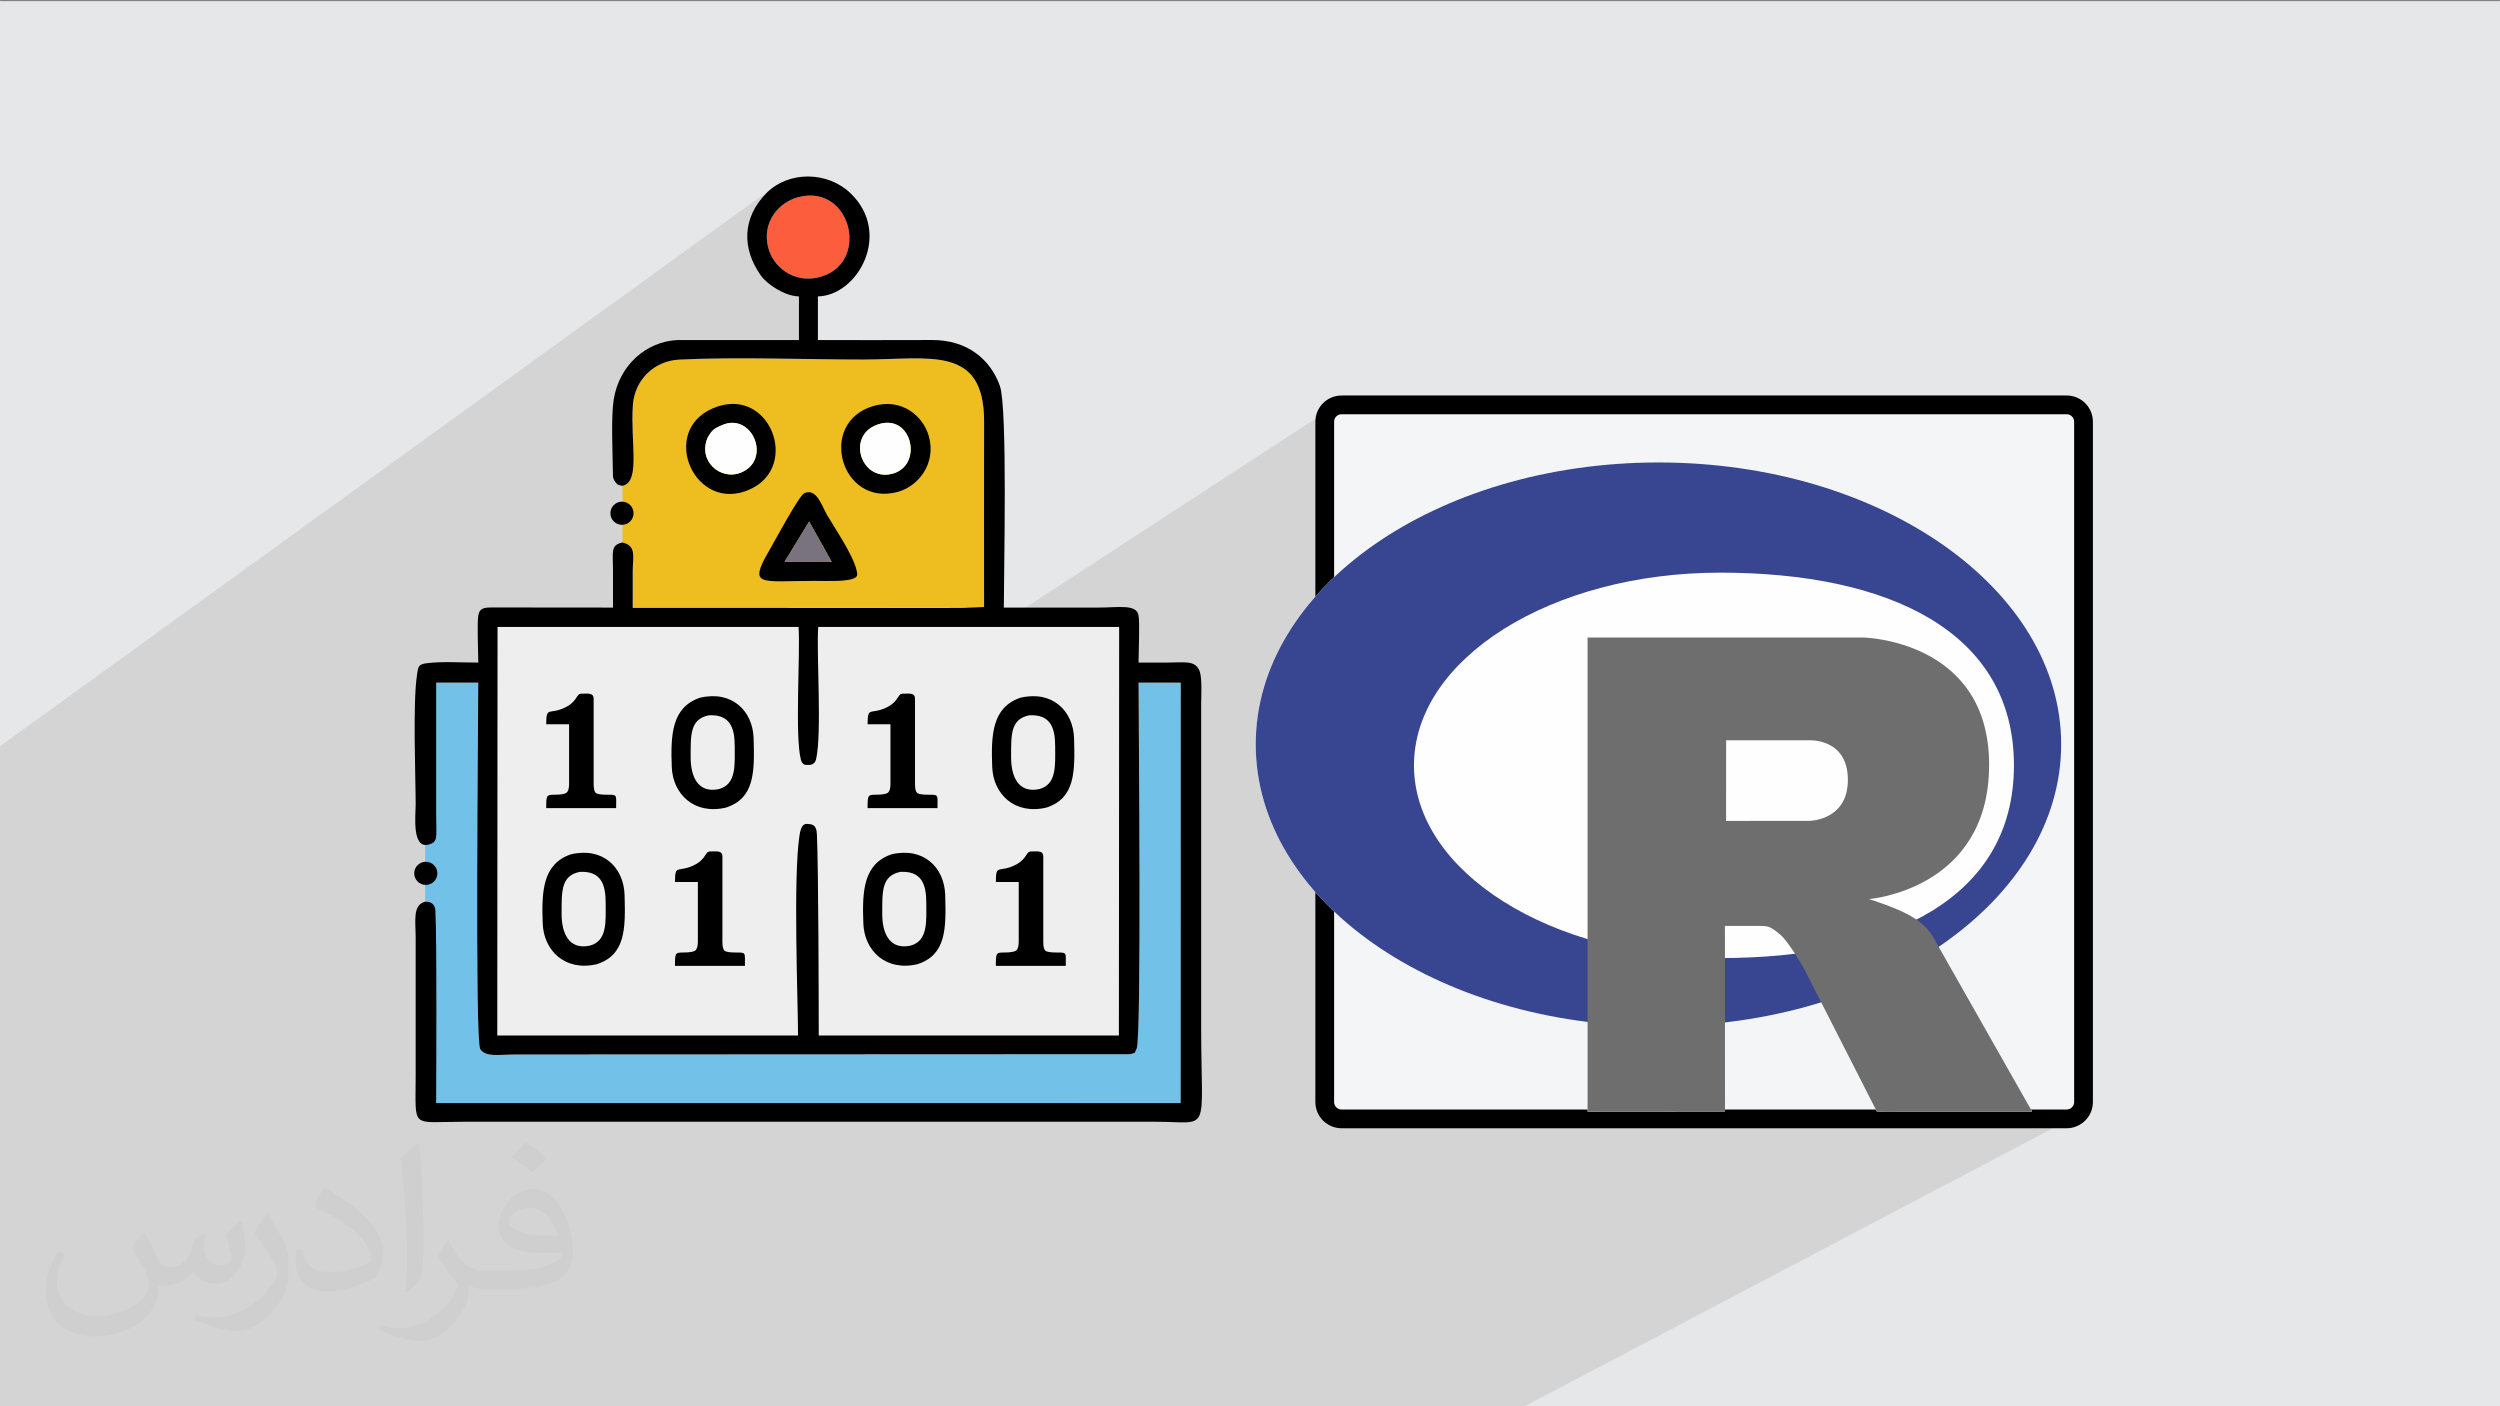<?xml version="1.0" encoding="UTF-8"?>
<!DOCTYPE svg PUBLIC "-//W3C//DTD SVG 1.1//EN" "http://www.w3.org/Graphics/SVG/1.1/DTD/svg11.dtd">
<!-- Creator: CorelDRAW -->
<svg xmlns="http://www.w3.org/2000/svg" xml:space="preserve" width="3.703in" height="2.083in" version="1.1" style="shape-rendering:geometricPrecision; text-rendering:geometricPrecision; image-rendering:optimizeQuality; fill-rule:evenodd; clip-rule:evenodd"
viewBox="0 0 3703.33 2083.33"
 xmlns:xlink="http://www.w3.org/1999/xlink"
 xmlns:xodm="http://www.corel.com/coreldraw/odm/2003">
 <rect x="0" y="0" width="3703.33" height="2083.33" fill="#808080" stroke="none"/>
 <defs>
  <style type="text/css">
   <![CDATA[
    .str0 {stroke:black;stroke-width:27.78;stroke-miterlimit:2.613}
    .fil7 {fill:black}
    .fil12 {fill:#384591}
    .fil13 {fill:#6E6E6E}
    .fil5 {fill:#72C1E8}
    .fil9 {fill:#79727F}
    .fil0 {fill:#E6E7E8}
    .fil4 {fill:#EEBE20}
    .fil3 {fill:#EEEEEE}
    .fil2 {fill:#F4F5F6}
    .fil6 {fill:#FB5D3D}
    .fil8 {fill:#FEFEFE}
    .fil10 {fill:black;fill-rule:nonzero}
    .fil11 {fill:#373435;fill-opacity:0.031}
    .fil1 {fill:#373435;fill-opacity:0.102}
   ]]>
  </style>
 </defs>
 <g id="Layer_x0020_1">
  <polygon class="fil0" points="-4.17,1.67 3704.16,1.67 3704.16,2085 -4.17,2085 "/>
  <polygon class="fil1" points="334.8,863.41 -2.5,1107.2 -2.5,2084.76 2255.9,2084.76 3045.6,1669.07 3009.38,674.61 1962.9,619.74 1946.28,621.74 1514.84,902.89 1475.16,928.75 1454.93,591.97 1283.57,532.57 1198.72,514.02 1187.99,412.07 1142.5,279.61 1121.21,295 "/>
  <g id="_2512028499152">
   <path class="fil2 str0" d="M1987.38 599.79l1074.1 0c13.8,0 24.99,11.19 24.99,24.99l0 1007.79c0,13.8 -11.19,24.98 -24.99,24.98l-1074.1 0c-13.8,-0 -24.99,-11.19 -24.99,-24.99l-0 -1007.79c0,-13.8 11.19,-24.99 24.99,-24.99z"/>
   <g>
    <path class="fil3" d="M1657.46 1534.05l0.41 -605.29c-477.33,0 -424.75,0 -920.96,-0.01l-0.4 605.28c613.99,0 321.64,0 920.95,0.02l0 0z"/>
    <path class="fil4" d="M922.02 719.72l0 27.79c9.02,2.11 8.33,2.32 13.53,6.43 2.28,13.74 -1.28,19.36 -13.53,21.99l0 27.78c21,4.93 15.24,19.98 15.17,42.97 -0.06,17.55 -0.01,35.09 -0.01,53.94 157.95,0.04 427.03,0.1 520.83,-0.18 0,-91.54 -0.46,-184.3 -0.28,-275.83 0.22,-113.96 -80.81,-92.01 -178.74,-92.01 -87.94,0 -185.69,-4.05 -272.4,0.07 -37.98,1.81 -66.5,30.22 -69.17,67.42 -3.93,54.54 11.91,113.78 -15.39,119.63l-0.01 0z"/>
    <path class="fil5" d="M629.7 1247.92l0 31.73 14.09 5.04c3.86,16.83 2.9,20.19 -14.09,24.04l0 27.13c4.7,1.68 5.73,5.63 10.43,7.31 5.07,18.83 -0.19,260.84 -0.19,300.81 367.65,0 741.37,-9.89 1109.02,-9.89l0.14 -622.86 -62.54 0c0,57.31 4.67,531.46 -2.95,542.71 -4.08,6.66 0.91,4.95 -9.67,7.76l-909.32 0.45c-26.29,0 -45.28,4.52 -53.34,-8.1 -8.02,-12.27 -2.91,-484.65 -2.91,-542.76l-62.36 -0.05 -6.36 194.4c0.05,38.56 10.37,37.7 -9.94,42.3l-0.02 -0.02z"/>
    <path class="fil6" d="M1183.33 291.85c-29.91,7.44 -54.94,37.12 -45.51,74.67 7.15,28.46 36.88,52.95 73.81,44.54 78.24,-17.83 50.78,-138.89 -28.3,-119.21z"/>
    <path class="fil7" d="M1524.47 1059.69c31.2,-1.78 38.59,18.05 38.55,45.54 -0.04,27.17 2.97,56.99 -23.72,63.79 -30.83,6.45 -41.59,-18.76 -41.54,-46.83 0.06,-32.94 -1.35,-56.67 26.71,-62.49l0 -0.01zm-12.97 -26.03c-41.57,14.16 -43.6,54.13 -41.74,102.68 1.52,39.47 32.59,71.2 80.28,60.06 42.35,-13.89 42.45,-52.13 40.99,-102.49 -1.18,-40.55 -31.93,-71.49 -79.54,-60.25l0.01 -0z"/>
    <path class="fil7" d="M1198.59 772.59l33.5 59.87 -69.84 -0.37 36.35 -59.5 -0.01 0zm69.84 70.61c-6.04,-23.2 -34.9,-65.76 -43.34,-80.29 -7.5,-12.91 -15.61,-40.66 -33.79,-32.26 -7.77,3.59 -45.22,73.54 -52.3,85.72 -31.26,53.75 -12.07,44.16 66.91,44.16 17.57,0 45.2,1.39 57.71,-3.18 7.62,-2.77 6.81,-6.42 4.8,-14.15l0.01 0z"/>
    <path class="fil7" d="M1298.79 629.39c51.28,-19.29 69.18,57.54 25.5,71.67 -47.34,15.31 -71.97,-54.19 -25.5,-71.67zm-5.09 -27.91c-83.36,24.31 -48.56,150.06 36.07,127.26 30.11,-8.12 57.77,-41.81 46,-82.93 -8.64,-30.18 -40.54,-56.44 -82.07,-44.33z"/>
    <path class="fil7" d="M1069.15 629.94c44.84,-20.02 74.35,50.52 29.13,69.85 -31.32,13.39 -65.81,-18.06 -49.56,-52.42 6.24,-10.42 8.63,-12.17 20.43,-17.44l0 0.01zm-5.24 -28.03c-89,28.64 -40.04,153.64 39.81,125.9 83.28,-28.92 40.74,-151.81 -39.81,-125.9z"/>
    <path class="fil3" d="M852.03 1295.76c-25.22,11.78 -20.8,35.4 -20.16,68.26 0.49,25.11 16.02,49.6 45.74,37.08 23.57,-9.94 20.06,-38.99 19.61,-68.29 -0.41,-26.96 -17.74,-49.88 -45.19,-37.06l0 0.01z"/>
    <path class="fil3" d="M1327.06 1295.76c-25.22,11.78 -20.8,35.4 -20.16,68.26 0.49,25.11 16.02,49.6 45.73,37.08 23.58,-9.94 20.06,-38.99 19.61,-68.29 -0.41,-26.96 -17.74,-44.74 -45.19,-37.06l0.01 0.01z"/>
    <path class="fil3" d="M1049.44 1059.69c-30.85,6.63 -26.65,29.55 -26.71,62.49 -0.06,28.07 8.84,55.15 41.54,46.83 26.68,-6.8 23.68,-36.62 23.72,-63.79 0.04,-27.48 -8.57,-51.97 -38.55,-45.54l0 0.01z"/>
    <path class="fil8" d="M1069.15 629.94c-11.8,5.27 -13.99,6.67 -20.43,17.44 -16.25,34.36 18.24,65.81 49.56,52.42 45.22,-19.33 15.71,-89.87 -29.13,-69.85l0 -0.01z"/>
    <path class="fil8" d="M1298.79 629.39c-46.47,17.48 -21.84,86.98 25.5,71.67 43.69,-14.13 25.78,-90.96 -25.5,-71.67z"/>
    <polygon class="fil9" points="1162.24,832.09 1232.08,832.47 1198.59,772.59 "/>
    <circle class="fil7" cx="921.3" cy="760.34" r="17.15"/>
    <path class="fil10" d="M999.82 1430.89c0,-19.05 0.16,-19.83 12.35,-19.83 9.41,0 15.38,-1.01 17.81,-3.03 2.48,-2.02 3.72,-6.43 3.72,-13.22l0 -88.15 -33.88 0c0,-28.68 4.71,-12.09 30.94,-26.36 5.89,-3.17 10.7,-7.84 14.4,-14 3.38,-5.61 5.67,-4.85 7.87,-4.92 10.37,-0.31 17.03,-0.88 17.03,7.44l0 126.54c0,6.79 1.01,11.11 3.08,12.94 2.07,1.84 7.44,2.76 16.16,2.76 16.28,0 14.09,-0.65 14.09,19.83l-103.58 0 0 0z"/>
    <path class="fil10" d="M809.07 1197.14c0,-19.05 0.17,-19.83 12.35,-19.83 9.41,0 15.38,-1.01 17.81,-3.03 2.48,-2.02 3.72,-6.43 3.72,-13.22l0 -88.15 -33.89 0c0,-28.68 4.72,-12.09 30.94,-26.35 5.9,-3.17 10.7,-7.84 14.41,-14 3.38,-5.61 5.67,-4.85 7.87,-4.92 10.37,-0.31 17.03,-0.87 17.03,7.45l0 126.53c0,6.79 1.01,11.11 3.08,12.94 2.06,1.84 7.44,2.76 16.16,2.76 16.28,0 14.09,-0.65 14.09,19.83l-103.58 0 0 -0.01z"/>
    <path class="fil10" d="M1475.17 1430.89c0,-19.05 0.17,-19.83 12.35,-19.83 9.41,0 15.38,-1.01 17.81,-3.03 2.48,-2.02 3.72,-6.43 3.72,-13.22l0 -88.15 -33.89 0c0,-28.68 4.72,-12.09 30.95,-26.36 5.89,-3.17 10.7,-7.84 14.4,-14 3.38,-5.61 5.67,-4.85 7.87,-4.92 10.37,-0.31 17.03,-0.88 17.03,7.44l0 126.54c0,6.79 1.01,11.11 3.08,12.94 2.07,1.84 7.44,2.76 16.16,2.76 16.28,0 14.09,-0.65 14.09,19.83l-103.58 0 0 0z"/>
    <path class="fil10" d="M1285.15 1197.14c0,-19.05 0.16,-19.83 12.35,-19.83 9.41,0 15.38,-1.01 17.81,-3.03 2.48,-2.02 3.72,-6.43 3.72,-13.22l0 -88.15 -33.88 0c0,-28.68 4.71,-12.09 30.94,-26.35 5.89,-3.17 10.7,-7.84 14.41,-14 3.37,-5.61 5.67,-4.85 7.87,-4.92 10.37,-0.31 17.03,-0.87 17.03,7.45l0 126.53c0,6.79 1.01,11.11 3.08,12.94 2.07,1.84 7.44,2.76 16.16,2.76 16.28,0 14.09,-0.65 14.09,19.83l-103.58 0 -0 -0.01z"/>
    <path class="fil7" d="M1049.76 1059.69c31.2,-1.78 38.59,18.05 38.55,45.54 -0.04,27.17 2.97,56.99 -23.72,63.79 -30.83,6.45 -41.59,-18.76 -41.54,-46.83 0.06,-32.94 -1.35,-56.67 26.71,-62.49l0 -0.01zm-12.97 -26.03c-41.57,14.16 -43.6,54.13 -41.73,102.68 1.52,39.47 32.59,71.2 80.28,60.06 42.35,-13.89 42.45,-52.13 40.99,-102.49 -1.18,-40.55 -31.93,-71.49 -79.54,-60.25l0 -0z"/>
    <path class="fil7" d="M858.58 1291.65c31.2,-1.78 38.59,18.05 38.55,45.54 -0.04,27.17 2.96,56.99 -23.72,63.79 -30.82,6.45 -41.59,-18.76 -41.54,-46.83 0.06,-32.94 -1.35,-56.67 26.71,-62.5zm-12.97 -26.03c-41.56,14.16 -43.6,54.13 -41.73,102.68 1.52,39.47 32.59,71.2 80.28,60.06 42.34,-13.89 42.45,-52.13 40.98,-102.49 -1.18,-40.55 -31.93,-71.49 -79.54,-60.25l0.01 -0z"/>
    <path class="fil7" d="M1333.57 1291.65c31.2,-1.78 38.59,18.05 38.55,45.54 -0.04,27.17 2.96,56.99 -23.72,63.79 -30.82,6.45 -41.59,-18.76 -41.54,-46.83 0.06,-32.94 -1.35,-56.67 26.71,-62.5zm-12.97 -26.03c-41.56,14.16 -43.6,54.13 -41.73,102.68 1.52,39.47 32.59,71.2 80.28,60.06 42.34,-13.89 42.45,-52.13 40.98,-102.49 -1.18,-40.55 -31.93,-71.49 -79.54,-60.25l0.01 -0z"/>
    <circle class="fil7" cx="630.67" cy="1293.8" r="17.15"/>
    <path class="fil7" d="M1182.12 1534.03l-445.61 0 0.4 -605.29 445.96 0.01c2.86,36.91 -5.79,160.69 3.46,196.7 2.29,8.89 8.01,7.69 11.02,7.78 9.15,0.45 11.12,-6.84 11.44,-8.18 9.04,-37.93 0.33,-159.47 3.24,-196.3l445.83 0 -0.41 605.3 -444.66 -0.02c0,-43.42 -0.34,-247.61 -2.74,-298.48 -0.69,-14.66 -7.58,-14.46 -14.39,-15 -6.48,-0.37 -9.45,5.16 -11.25,16.32 -9.83,60.9 -2.3,249.34 -2.3,297.15l0 0.01zm1.21 -1242.18c79.07,-19.67 106.53,101.39 28.29,119.21 -36.93,8.41 -66.66,-16.07 -73.81,-44.54 -9.43,-37.55 15.61,-67.23 45.52,-74.67zm-261.31 427.87c27.3,-5.85 11.47,-65.09 15.39,-119.63 2.67,-37.2 31.19,-65.61 69.18,-67.42 86.72,-4.13 184.46,-0.07 272.41,-0.07 97.93,0 178.95,-21.95 178.74,92 -0.18,91.54 -0.02,183.09 -0.02,274.63l-30.43 1.32 -28.26 0.17 -461.85 -0.11c0,-18.85 -0.06,-36.4 0.01,-53.94 0.07,-22.99 5.83,-38.04 -15.17,-42.96 -17.67,3.6 -14.18,13.37 -14.06,40.15 0.09,18.74 0.01,37.49 0.01,56.23l-174.43 -0.17c-14.44,-0.02 -22.78,-0.52 -25.06,11.48 -2.11,11.13 -0.07,55.63 -0.07,70.19 -24.3,0 -53.7,-1.99 -76.51,0.94 -12.61,1.62 -12.39,5.18 -14.2,16.74 -6.56,41.9 -2.04,152.2 -2.05,193.13 0,14.53 -6.22,66.68 20.08,58.54 3.32,-1.03 5.63,-2.18 7.22,-3.83 4.87,-5.07 3.09,-14.91 3.06,-40.65l0 -195.25 62.36 0.05c0,58.11 -5.11,530.49 2.9,542.76 8.07,12.62 27.06,8.11 53.35,8.11l909.32 -0.44c10.57,-2.82 5.58,-1.1 9.67,-7.77 7.62,-11.24 2.95,-485.39 2.95,-542.7l62.54 0 -0.14 622.86c-367.65,0 -735.3,0 -1102.95,0 0,-36.93 1.29,-239.78 -1.2,-285.33 -0.46,-8.44 -5.44,-13.2 -15.11,-12.89 -18.92,4.74 -14.07,28.57 -14.06,53.31l0 205.19c0,79.33 -7.98,67.46 70.27,67.46l1025.94 0c83.25,0 67.45,21.54 67.45,-140.54l0 -477.84c0,-12.47 1.63,-37.73 -2.07,-48.52 -6.04,-17.56 -23.12,-13.34 -48.52,-13.32 -14.06,0.01 -28.11,0 -42.17,0 0,-14.56 2.04,-59.06 -0.07,-70.19 -3.2,-16.85 -30.38,-11.31 -58.95,-11.31 -46.85,0 -93.69,0 -140.54,0 0,-54.3 5.63,-296.27 -5.91,-328.57 -13.74,-38.43 -47.47,-68.1 -100.83,-67.81 -56.21,0.3 -112.48,0.07 -168.71,0.07l0 -64.65c59.33,-1.33 110.03,-93.33 48.59,-152.59 -34.75,-33.52 -92.11,-32.88 -123.87,-1.39 -37.48,37.17 -37.46,83.39 -9.13,123.15 9.06,12.72 34.94,30.35 56.31,30.83l0 64.65 -179.93 -0.04c-46.57,2.18 -86.41,37.49 -94.48,88.22 -4.07,25.63 -1.56,78.61 -1.12,111.53 0,0 -1.04,5.8 5.28,12.59 1.71,1.84 1.89,2.37 8.83,3.64l0 -0.01z"/>
   </g>
  </g>
  <path class="fil11" d="M214.37 1825.52c7.08,10.63 11.35,20.83 16.15,32.19 3.13,6.77 5.1,19.37 20.52,19.37 4.69,0 11.04,-1.67 16.87,-4.79 6.77,-3.54 11.46,-8.65 14.27,-16.56l6.25 -20.83 15 -7.5 0.83 1.25c-1.98,7.81 -2.4,15.31 -2.4,21.25 0,17.71 15,24.37 27.19,24.37 7.08,0 13.44,-3.54 13.44,-9.79 0,-8.33 -3.54,-22.5 -8.33,-35.42 7.08,-7.08 14.27,-14.17 22.5,-20.1l1.15 0.73c3.54,15 5.52,30 5.52,39.79 0,9.48 -4.27,20.52 -7.81,27.6 -7.08,13.75 -20.1,24.79 -35.94,24.79 -11.77,0 -24.79,-5.94 -34.27,-16.98l-0.42 0c-8.65,10.63 -21.67,20.1 -42.92,20.1l-6.77 0c-0.73,13.75 -3.96,23.65 -8.65,32.71 -12.6,24.79 -50.1,42.08 -85.1,42.08 -48.96,0 -73.75,-28.33 -73.75,-65.73 0,-23.23 7.5,-44.9 19.27,-60.21l9.48 3.85c-7.08,13.85 -12.19,27.19 -12.19,40.21 0,35.42 28.33,51.98 61.46,51.98 30.73,0 68.65,-19.69 75.31,-42.19 -2.4,-24.79 -11.77,-36.15 -26.04,-58.65 4.37,-7.5 9.9,-14.9 16.56,-22.81l1.25 0 0 0 1.56 -0.73 0 0 0 0 0.02 0.03 0 0 0 0 0 0 0 0 0 0 0 0 0 0 0 0 0 0 -0 -0zm564.48 -132.71c10.31,6.25 20.52,14.17 30.42,22.81 -5.52,7.5 -12.19,14.58 -20.94,20.83 -9.79,-7.81 -19.69,-14.9 -29.9,-21.98 6.67,-7.92 13.75,-15.42 20.42,-22.08l0 0 0 0.42 0 0 0 0 0 0 0 0 0 0 0 0 0 0 0 0 0 0 0 0 0 -0zm5.21 96.46c-16.56,0 -30.42,11.04 -30.42,19.27 0,17.29 33.54,22.81 73.33,22.4 -5.1,-20.42 -22.5,-41.67 -42.92,-41.67l0 0 0 0 0 0 0.01 0 0 0 0 0 0 0 0 0 0 0 0 0 0 0 0 0 0 0 0 -0zm-37.5 92.92c21.67,0 40.63,-0.83 55.21,-4.37 16.15,-3.96 30,-12.19 30,-17.71 0,-1.56 0,-3.13 -0.42,-4.69 -9.06,0.73 -19.37,0.73 -28.44,0.73 -29.58,0 -51.56,-6.67 -60.73,-23.23 -2.29,-4.27 -3.85,-9.37 -3.85,-15.31 0,-15.73 6.67,-31.46 18.85,-42.08 10.31,-8.75 21.35,-14.27 32.71,-14.27 20.52,0 37.08,16.56 48.13,42.6 6.35,14.17 10.63,30.63 10.63,51.15 0,13.75 -3.85,25.21 -12.19,33.85 -15.73,15.31 -45.31,21.25 -90.31,21.25l-20.42 0 0 0 -5.21 0c-11.04,0 -19.27,-1.98 -25.63,-6.67l-0.73 0c0.31,2.29 0.31,5.1 0.31,7.5 0,9.79 -3.13,22.81 -10.21,33.02 -20.1,29.9 -41.77,42.5 -60.31,42.5 -18.96,0 -42.19,-7.08 -63.13,-16.56l3.54 -7.08c6.77,2.81 16.25,4.79 29.27,4.79 33.85,0 78.44,-32.71 83.96,-64.58 -1.25,-2.4 -3.54,-5.94 -6.77,-9.48 -9.79,-11.77 -16.15,-21.67 -22.08,-31.87 5.21,-9.79 9.48,-17.71 13.85,-24.79l1.56 -0.42c14.17,29.58 27.6,46.46 56.77,46.46l4.79 0 0 0 21.25 0 -0.42 -0.73 0 0 0 0 0.02 -0.01zm-146.67 31.04c2.4,-13.33 2.81,-28.75 2.81,-42.92l0 -20.83c0,-39.37 -5.21,-96.46 -9.06,-133.44 7.08,-7.92 16.87,-16.98 24.79,-22.81l2.4 0.73c5.1,46.87 6.25,101.25 6.25,151.25 0,12.92 -0.31,25.94 -1.56,35.42 -0.73,11.77 -7.5,20.83 -22.08,34.58l-3.13 -1.56 -0.42 -0.42 0 0.01 0 0 0 0 0 0 0 0 0 0 0 0 0 0 0 0 0 0 -0 -0zm-150.94 -61.77c0.73,18.54 9.79,33.02 41.35,33.02 19.69,0 36.25,-5.1 54.79,-13.75 3.13,-1.56 5.1,-3.54 5.1,-5.1 0,-11.46 -8.65,-26.77 -23.65,-40.52 -14.58,-13.02 -33.44,-24.79 -51.67,-32.29 -5.83,-2.81 -7.81,-5.52 -7.81,-7.92 0,-5.52 7.08,-16.46 13.02,-24.37l1.87 -0.42c20.52,10.63 43.44,26.77 60.42,44.48 15.31,16.15 24.79,32.71 24.79,50.83 0,13.33 -3.96,25.94 -10.63,37.4 -22.5,11.35 -46.56,20.1 -70.21,20.1 -28.75,0 -48.44,-13.44 -48.44,-45.31 0,-3.54 0,-8.65 1.15,-15.73l9.9 0 0 0 0 -0.42 0 0 0 0 0.02 0 0 0 0 0 0 0 0 0 0 0 0 0 0 0 0 0 0 0 -0 0zm-52.08 -52.39l17.71 29.17c6.77,10.63 12.6,22.4 12.6,40.52l0 23.65c0,19.27 -12.19,39.37 -31.87,59.79 -15.42,13.85 -29.17,19.37 -41.77,19.37 -18.54,0 -40.21,-5.52 -65.1,-16.56l2.81 -7.08c7.81,1.98 16.87,3.96 27.92,3.96 35.52,-0.42 72.19,-26.04 88.75,-57.92 1.98,-3.54 2.81,-7.08 2.81,-9.48 0,-3.54 -1.98,-7.81 -3.65,-11.35 -9.06,-17.29 -19.27,-32.71 -30.31,-47.29 5.94,-9.06 11.46,-18.13 17.71,-26.77l1.67 0.42 0 0 0.73 -0.42 0 0 0 0.01 0 -0.02 0 0 0 0 0 0 0 0 0 0 0 0 0 0 0 0 0 0 -0 0z"/>
  <g id="_2512028495168">
   <path class="fil8" d="M2351.75 1513.81c-279.5,-34.73 -491.59,-205.52 -491.59,-411.13 0,-230.65 267.13,-417.58 596.61,-417.58 329.56,0 596.6,186.94 596.6,417.58 0,117.75 -69.55,224.01 -181.52,299.93l138.5 244.11 -229.95 0.09 -82.52 -161.99c-44.91,13.91 -92.74,23.96 -142.54,29.8l0 132.02 -203.59 0.18 0 -133 0 0 0 -0.01z"/>
   <path class="fil12" d="M2456.76 1520.36c-329.47,0 -596.6,-186.94 -596.6,-417.68 0,-230.65 267.13,-417.58 596.6,-417.58 329.56,0 596.61,186.94 596.61,417.58 0,230.74 -267.05,417.68 -596.61,417.68zm91.28 -672.02c-250.39,0 -453.46,127.8 -453.46,285.48 0,157.77 203.07,285.48 453.46,285.48 250.47,0 435.34,-87.32 435.34,-285.48 0,-198.07 -184.87,-285.48 -435.34,-285.48z"/>
   <path class="fil13" d="M2768.8 1331.9c0,0 36.07,11.4 57.1,22.52 7.22,3.77 19.83,11.49 28.94,21.63 8.93,9.87 13.22,19.83 13.22,19.83l142.28 250.84 -229.95 0.09 -107.59 -211.08c0,0 -22.07,-39.58 -35.55,-51.07 -11.33,-9.51 -16.15,-12.92 -27.39,-12.92 -7.73,0 -54.61,0 -54.61,0l0.09 274.89 -203.59 0.18 0 -702.35 408.72 0c0,0 186.16,3.41 186.16,188.56 0,185.15 -177.83,198.87 -177.83,198.87l0 0 0 0 0 0.01zm-88.53 -235.22l-123.22 0 -0.08 119.45 123.3 -0.09c0,0 57.1,-0.18 57.1,-60.76 0,-61.83 -57.1,-58.6 -57.1,-58.6l0 0 0 0z"/>
  </g>
 </g>
</svg>
